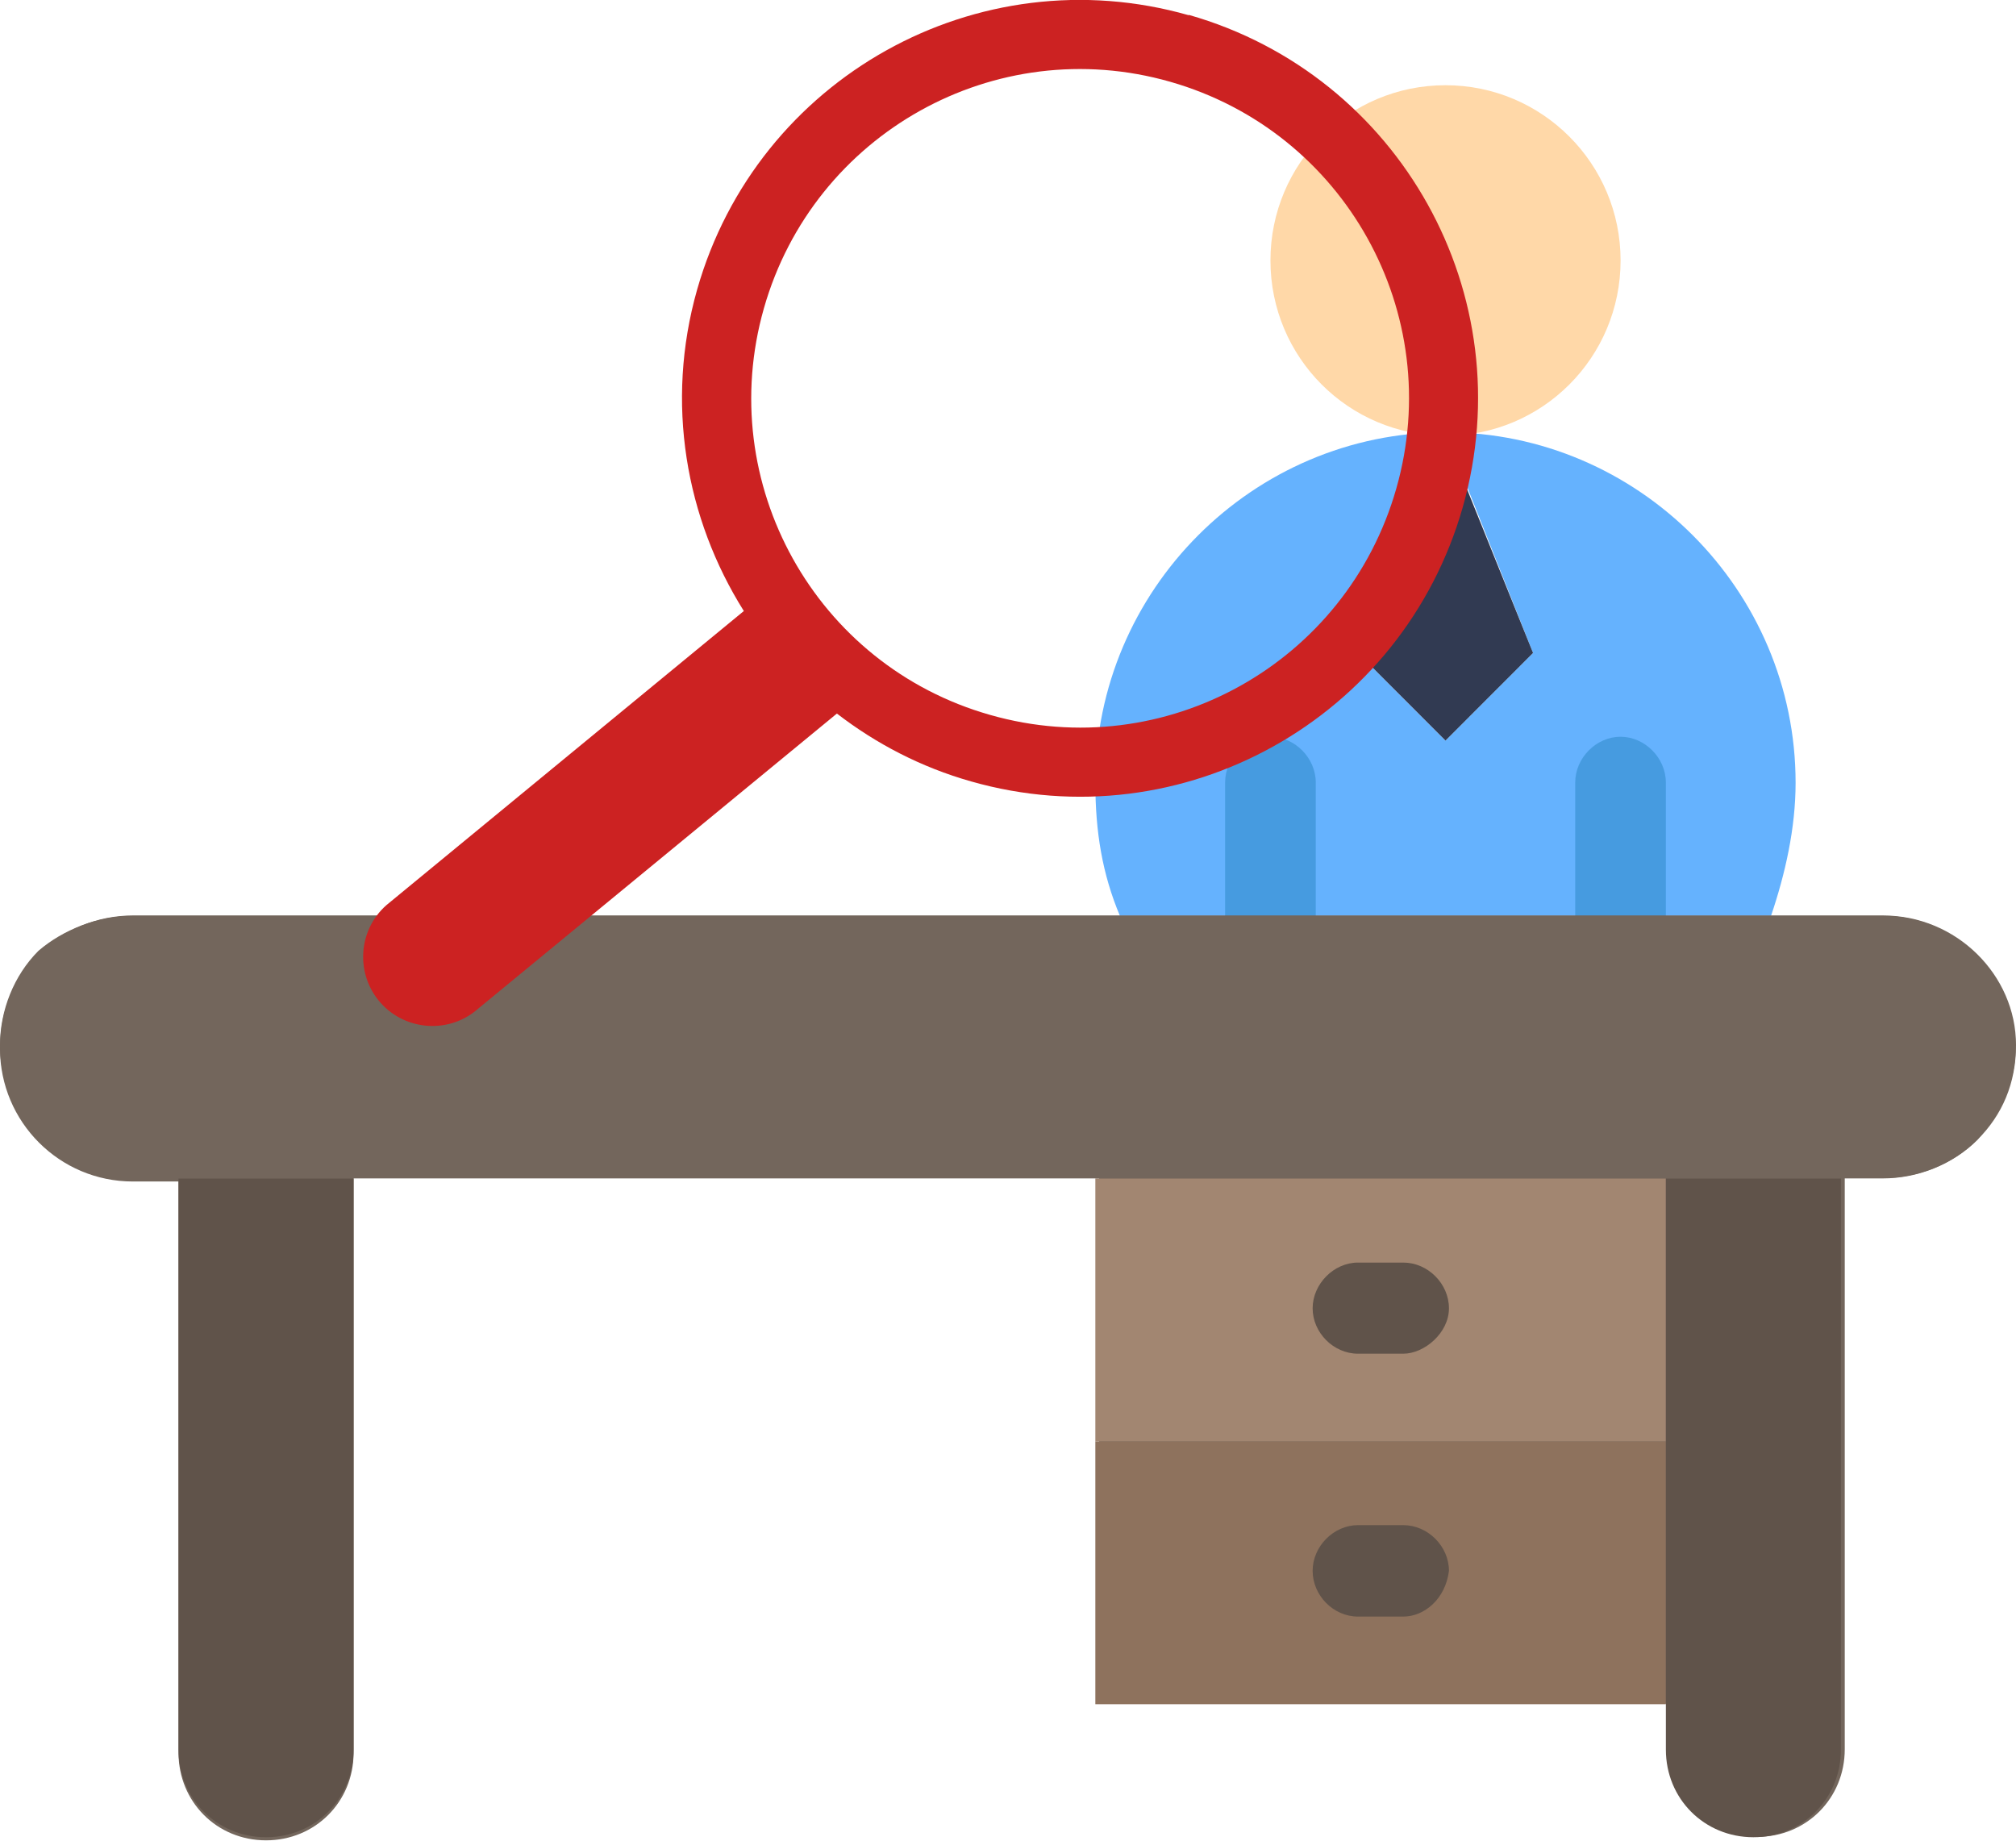 <svg width="92" height="84" viewBox="0 0 92 84" fill="none" xmlns="http://www.w3.org/2000/svg">
<g clip-path="url(#clip0_6676_567)">
<path d="M65.966 3.889C70.371 3.889 73.955 7.461 73.955 11.887C73.955 16.313 70.386 19.886 65.966 19.886C61.545 19.886 57.977 16.313 57.977 11.887C57.977 7.461 61.545 3.889 65.966 3.889Z" fill="#FFD8A8"/>
<path d="M69.959 29.797L65.964 19.727C74.743 19.727 81.942 26.92 81.942 35.724C81.942 37.795 81.469 39.882 80.821 41.794H51.107C50.302 39.882 49.986 37.953 49.986 35.724C49.986 26.936 57.17 19.727 65.964 19.727L61.97 29.797L65.964 33.796L69.959 29.797Z" fill="#65B2FE"/>
<path d="M61.971 29.797L65.965 19.886L69.96 29.797L65.965 33.796L61.971 29.797Z" fill="#313A52"/>
<path d="M57.977 43.865C56.855 43.865 55.908 42.901 55.908 41.779V35.709C55.908 34.586 56.871 33.622 57.977 33.622C59.082 33.622 60.045 34.586 60.045 35.709V41.779C60.045 42.901 59.082 43.865 57.977 43.865Z" fill="#469BE0"/>
<path d="M73.953 43.865C72.832 43.865 71.885 42.901 71.885 41.779V35.709C71.885 34.586 72.848 33.622 73.953 33.622C75.058 33.622 76.021 34.586 76.021 35.709V41.779C76.021 42.901 75.058 43.865 73.953 43.865Z" fill="#469BE0"/>
<path d="M85.921 41.778H6.063C4.468 41.778 2.874 42.411 1.753 43.533C0.632 44.655 0 46.094 0 47.848C0 51.2 2.716 53.918 6.063 53.918H8.147V79.985C8.147 82.229 9.899 83.984 12.141 83.984C14.383 83.984 16.136 82.229 16.136 79.985V53.76H50.16V77.74H76.196V79.826C76.196 82.071 77.948 83.826 80.19 83.826C82.432 83.826 84.185 82.071 84.185 79.826V53.76H85.937C87.532 53.76 89.126 53.128 90.248 52.006C91.368 50.883 92 49.445 92 47.69C92 44.497 89.284 41.778 85.937 41.778H85.921Z" fill="#73665C"/>
<path d="M76.022 65.774H49.986V77.772H76.022V65.774Z" fill="#8E725D"/>
<path d="M76.022 53.776H49.986V65.774H76.022V53.776Z" fill="#A28671"/>
<path d="M16.136 53.776V79.843C16.136 82.087 14.383 83.842 12.141 83.842C9.899 83.842 8.146 82.087 8.146 79.843V53.776H16.136Z" fill="#60534A"/>
<path d="M84.01 53.776V79.843C84.01 82.087 82.258 83.842 80.016 83.842C77.774 83.842 76.022 82.087 76.022 79.843V53.776H84.01Z" fill="#60534A"/>
<path d="M90.232 52.022C89.111 53.145 87.516 53.777 85.921 53.777H6.063C2.716 53.777 0 51.058 0 47.707C0 46.11 0.632 44.514 1.753 43.392C2.874 42.427 4.468 41.795 6.063 41.795H85.921C89.269 41.795 91.984 44.514 91.984 47.865C91.984 49.462 91.179 50.9 90.232 52.022Z" fill="#73665C"/>
<path d="M64.039 61.776H61.971C60.85 61.776 59.902 60.811 59.902 59.705C59.902 58.598 60.865 57.618 61.971 57.618H64.039C65.16 57.618 66.123 58.582 66.123 59.705C66.123 60.827 65.002 61.776 64.039 61.776Z" fill="#60534A"/>
<path d="M64.039 73.773H61.971C60.85 73.773 59.902 72.808 59.902 71.686C59.902 70.564 60.865 69.6 61.971 69.6H64.039C65.16 69.6 66.123 70.564 66.123 71.686C65.965 72.967 65.002 73.773 64.039 73.773Z" fill="#60534A"/>
<path d="M54.249 0.695C44.602 -2.055 34.561 3.556 31.814 13.214C30.345 18.384 31.293 23.663 33.945 27.884L17.636 41.304C16.325 42.458 16.215 44.466 17.367 45.762C18.52 47.058 20.525 47.184 21.82 46.031L38.192 32.563C39.976 33.938 42.029 35.013 44.318 35.661C53.965 38.411 64.007 32.8 66.754 23.142C69.501 13.483 63.896 3.43 54.249 0.679V0.695ZM45.187 32.626C37.213 30.365 32.587 22.051 34.861 14.068C37.134 6.085 45.423 1.454 53.397 3.73C61.37 6.006 65.996 14.305 63.722 22.288C61.449 30.271 53.16 34.902 45.187 32.626Z" fill="#CC2222"/>
</g>
<defs>
<clipPath id="clip0_6676_567">
<rect width="92" height="84" fill="white"/>
</clipPath>
</defs>
</svg>
